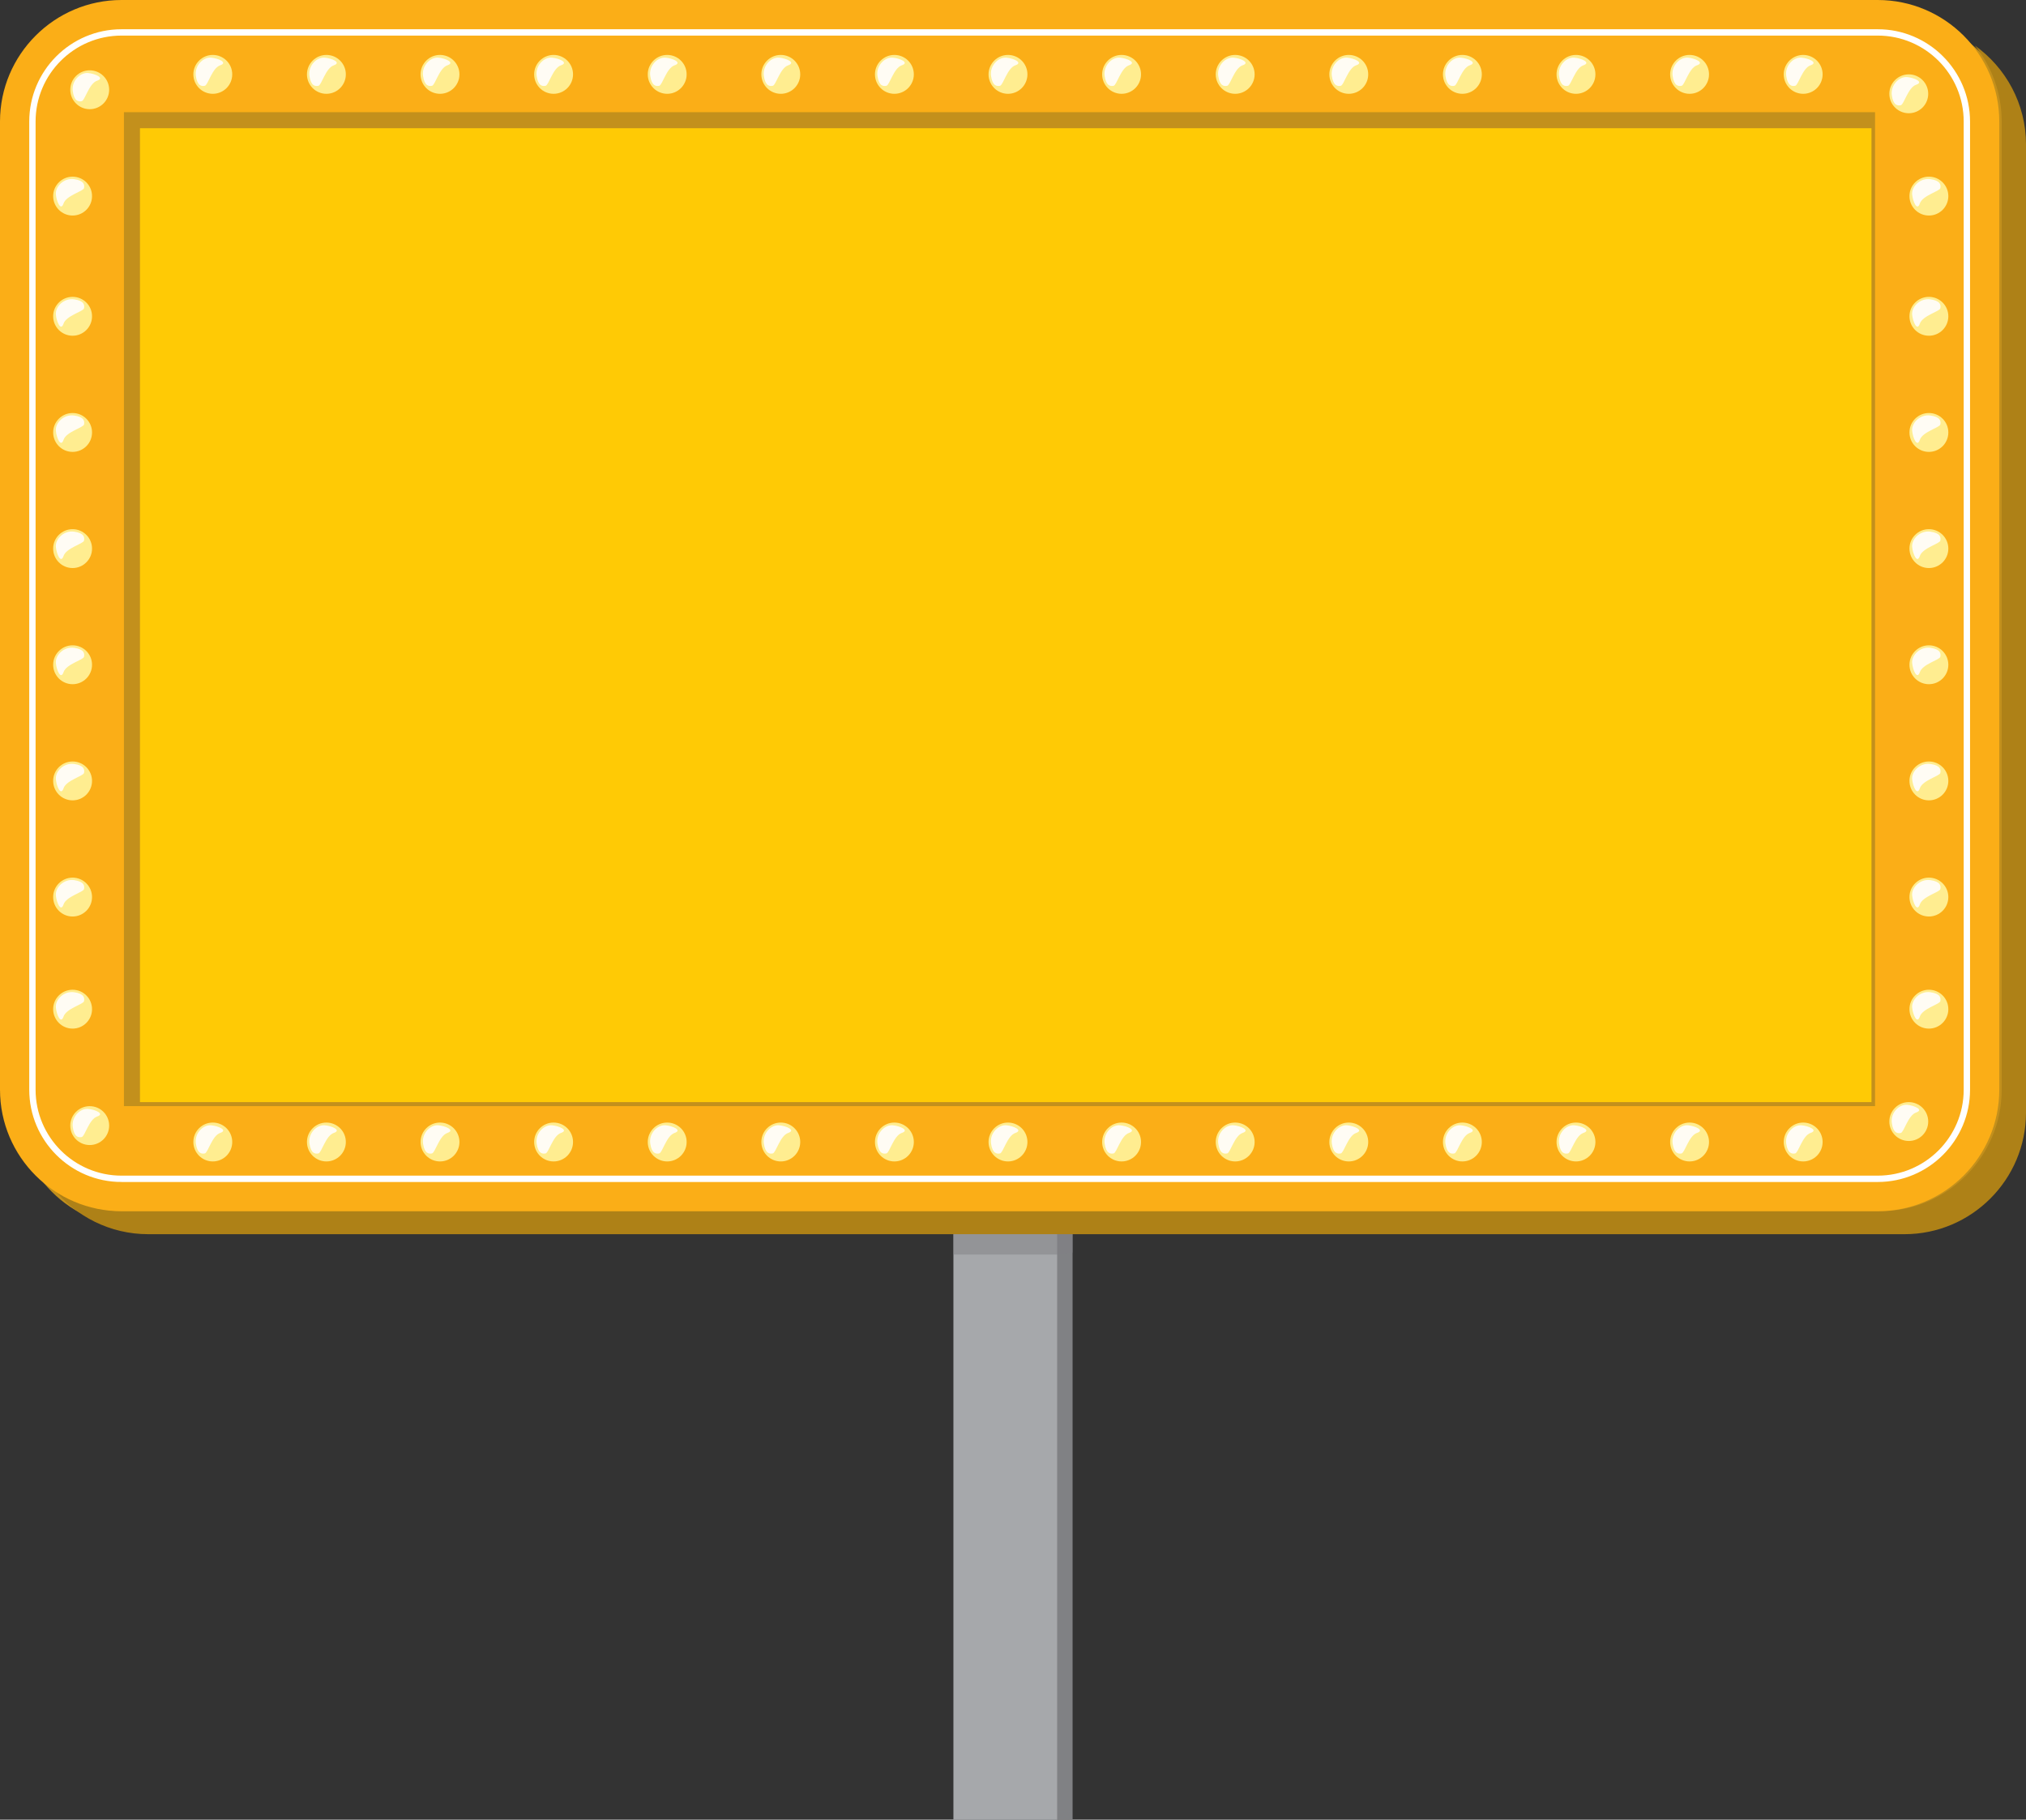 <!-- Generator: Adobe Illustrator 19.2.1, SVG Export Plug-In  -->
<svg version="1.1"
	 xmlns="http://www.w3.org/2000/svg" xmlns:xlink="http://www.w3.org/1999/xlink" xmlns:a="http://ns.adobe.com/AdobeSVGViewerExtensions/3.0/"
	 x="0px" y="0px" width="500.014px" height="449.137px" viewBox="0 0 500.014 449.137"
	 style="enable-background:new 0 0 500.014 449.137;" xml:space="preserve">
<rect x="0" y="0" width="500.014" height="449.137" fill="#333333" stroke="none"/>
<style type="text/css">
	.st0{fill:#808184;}
	.st1{fill:#A6A8AB;}
	.st2{opacity:0.5;fill:#808184;}
	.st3{fill:#FFCA05;}
	.st4{fill:#C3901C;}
	.st5{fill:#AE8117;}
	.st6{fill:#FBAE17;}
	.st7{fill:none;stroke:#FFFFFF;stroke-width:1.565;stroke-miterlimit:10;}
	.st8{fill:#FFED90;}
	.st9{fill:#FFFCF4;}
</style>
<defs>
</defs>
<g>
	<g>
		<rect x="239.113" y="279.793" class="st0" width="25.601" height="169.344"/>
	</g>
	<rect x="235.3" y="279.793" class="st1" width="25.601" height="169.344"/>
	<polygon class="st2" points="264.713,309.144 260.901,309.644 235.3,309.644 235.3,303.894 264.713,303.894 	"/>
</g>
<g>
	<rect x="20.34" y="24.975" class="st3" width="451.741" height="252.754"/>
	<path class="st4" d="M467.421,4H34C17.458,4,4,17.458,4,34v238.956c0,16.542,13.458,30,30,30h433.421c16.542,0,30-13.458,30-30V34
		C497.421,17.458,483.963,4,467.421,4z"/>
	<path class="st5" d="M487.403,11.244c4.131,5.141,6.611,11.663,6.611,18.756v238.956c0,16.542-13.458,30-30,30H30.593
		c-6.479,0-12.48-2.071-17.39-5.577c5.503,6.849,13.94,11.244,23.389,11.244h433.421c16.542,0,30-13.458,30-30V35.667
		C500.014,25.604,495.028,16.689,487.403,11.244z"/>
	<path class="st6" d="M463.421,0H30C13.458,0,0,13.458,0,30v238.956c0,16.542,13.458,30,30,30h433.421c16.542,0,30-13.458,30-30V30
		C493.421,13.458,479.963,0,463.421,0z"/>
	<g>
		<path class="st7" d="M30,290.956c-12.131,0-22-9.869-22-22V30C8,17.87,17.869,8,30,8h433.421c12.131,0,22,9.869,22,22v238.955
			c0,12.131-9.869,22-22,22H30z"/>
	</g>
	<g>
		<g>
			<circle class="st8" cx="471.084" cy="23.152" r="4.797"/>
			<path class="st9" d="M470.689,19.025c-1.984-0.186-4.152,1.988-3.791,4.502c0.361,2.514,1.422,2.606,2.211,2.448
				s1.793-4.38,3.791-5.055C474.899,20.245,472.431,19.188,470.689,19.025z"/>
		</g>
	</g>
	<g>
		<g>
			<circle class="st8" cx="22.143" cy="22.152" r="4.797"/>
			<path class="st9" d="M21.748,18.025c-1.984-0.186-4.152,1.988-3.791,4.502s1.422,2.606,2.212,2.448
				c0.79-0.158,1.793-4.38,3.791-5.055S23.491,18.188,21.748,18.025z"/>
		</g>
	</g>
	<g>
		<g>
			<circle class="st8" cx="471.084" cy="276.821" r="4.797"/>
			<path class="st9" d="M470.689,272.693c-1.984-0.186-4.152,1.988-3.791,4.502c0.361,2.514,1.422,2.606,2.211,2.448
				s1.793-4.38,3.791-5.055C474.899,273.914,472.431,272.856,470.689,272.693z"/>
		</g>
	</g>
	<g>
		<g>
			<circle class="st8" cx="22.143" cy="277.821" r="4.797"/>
			<path class="st9" d="M21.748,273.693c-1.984-0.186-4.152,1.988-3.791,4.502s1.422,2.606,2.212,2.448
				c0.79-0.158,1.793-4.38,3.791-5.055C25.958,274.914,23.491,273.856,21.748,273.693z"/>
		</g>
	</g>
	<g>
		<g>
			<g>
				<circle class="st8" cx="445.023" cy="281.868" r="4.797"/>
				<path class="st9" d="M444.628,277.74c-1.984-0.186-4.152,1.988-3.791,4.502c0.361,2.514,1.422,2.606,2.212,2.448
					s1.793-4.38,3.791-5.055C448.838,278.961,446.371,277.904,444.628,277.74z"/>
			</g>
		</g>
		<g>
			<g>
				<circle class="st8" cx="416.987" cy="281.868" r="4.797"/>
				<path class="st9" d="M416.592,277.74c-1.984-0.186-4.152,1.988-3.791,4.502c0.361,2.514,1.422,2.606,2.211,2.448
					s1.793-4.38,3.791-5.055C420.802,278.961,418.335,277.904,416.592,277.74z"/>
			</g>
		</g>
		<g>
			<g>
				<circle class="st8" cx="388.951" cy="281.868" r="4.797"/>
				<path class="st9" d="M388.556,277.74c-1.984-0.186-4.152,1.988-3.791,4.502c0.361,2.514,1.422,2.606,2.212,2.448
					s1.793-4.38,3.791-5.055C392.766,278.961,390.299,277.904,388.556,277.74z"/>
			</g>
		</g>
		<g>
			<g>
				<circle class="st8" cx="360.915" cy="281.868" r="4.797"/>
				<path class="st9" d="M360.52,277.74c-1.984-0.186-4.152,1.988-3.791,4.502c0.361,2.514,1.422,2.606,2.212,2.448
					s1.793-4.38,3.791-5.055C364.73,278.961,362.263,277.904,360.52,277.74z"/>
			</g>
		</g>
		<g>
			<g>
				<circle class="st8" cx="332.879" cy="281.868" r="4.797"/>
				<path class="st9" d="M332.484,277.74c-1.984-0.186-4.152,1.988-3.791,4.502c0.361,2.514,1.422,2.606,2.211,2.448
					s1.793-4.38,3.791-5.055C336.694,278.961,334.227,277.904,332.484,277.74z"/>
			</g>
		</g>
		<g>
			<g>
				<circle class="st8" cx="304.843" cy="281.868" r="4.797"/>
				<path class="st9" d="M304.448,277.74c-1.984-0.186-4.152,1.988-3.791,4.502c0.361,2.514,1.422,2.606,2.212,2.448
					s1.793-4.38,3.791-5.055C308.658,278.961,306.191,277.904,304.448,277.74z"/>
			</g>
		</g>
		<g>
			<g>
				<circle class="st8" cx="276.807" cy="281.868" r="4.797"/>
				<path class="st9" d="M276.412,277.74c-1.984-0.186-4.152,1.988-3.791,4.502c0.361,2.514,1.422,2.606,2.212,2.448
					s1.793-4.38,3.791-5.055C280.622,278.961,278.155,277.904,276.412,277.74z"/>
			</g>
		</g>
		<g>
			<g>
				<circle class="st8" cx="248.771" cy="281.868" r="4.797"/>
				<path class="st9" d="M248.376,277.74c-1.984-0.186-4.152,1.988-3.791,4.502c0.361,2.514,1.422,2.606,2.212,2.448
					s1.793-4.38,3.791-5.055C252.586,278.961,250.119,277.904,248.376,277.74z"/>
			</g>
		</g>
		<g>
			<g>
				<circle class="st8" cx="220.735" cy="281.868" r="4.797"/>
				<path class="st9" d="M220.34,277.74c-1.984-0.186-4.152,1.988-3.791,4.502c0.361,2.514,1.422,2.606,2.212,2.448
					c0.79-0.158,1.793-4.38,3.791-5.055C224.55,278.961,222.083,277.904,220.34,277.74z"/>
			</g>
		</g>
		<g>
			<g>
				<circle class="st8" cx="192.699" cy="281.868" r="4.797"/>
				<path class="st9" d="M192.304,277.74c-1.984-0.186-4.152,1.988-3.791,4.502c0.361,2.514,1.422,2.606,2.212,2.448
					s1.793-4.38,3.791-5.055C196.514,278.961,194.047,277.904,192.304,277.74z"/>
			</g>
		</g>
		<g>
			<g>
				<circle class="st8" cx="164.663" cy="281.868" r="4.797"/>
				<path class="st9" d="M164.268,277.74c-1.984-0.186-4.152,1.988-3.791,4.502c0.361,2.514,1.422,2.606,2.212,2.448
					s1.793-4.38,3.791-5.055C168.478,278.961,166.011,277.904,164.268,277.74z"/>
			</g>
		</g>
		<g>
			<g>
				<circle class="st8" cx="136.627" cy="281.868" r="4.797"/>
				<path class="st9" d="M136.232,277.74c-1.984-0.186-4.152,1.988-3.791,4.502c0.361,2.514,1.422,2.606,2.212,2.448
					c0.79-0.158,1.793-4.38,3.791-5.055C140.442,278.961,137.975,277.904,136.232,277.74z"/>
			</g>
		</g>
		<g>
			<g>
				<circle class="st8" cx="108.591" cy="281.868" r="4.797"/>
				<path class="st9" d="M108.196,277.74c-1.984-0.186-4.152,1.988-3.791,4.502c0.361,2.514,1.422,2.606,2.212,2.448
					s1.793-4.38,3.791-5.055C112.406,278.961,109.939,277.904,108.196,277.74z"/>
			</g>
		</g>
		<g>
			<g>
				<circle class="st8" cx="80.555" cy="281.868" r="4.797"/>
				<path class="st9" d="M80.16,277.74c-1.984-0.186-4.152,1.988-3.791,4.502c0.361,2.514,1.422,2.606,2.212,2.448
					c0.79-0.158,1.793-4.38,3.791-5.055C84.37,278.961,81.903,277.904,80.16,277.74z"/>
			</g>
		</g>
		<g>
			<g>
				<circle class="st8" cx="52.519" cy="281.868" r="4.797"/>
				<path class="st9" d="M52.124,277.74c-1.984-0.186-4.152,1.988-3.791,4.502c0.361,2.514,1.422,2.606,2.212,2.448
					c0.79-0.158,1.793-4.38,3.791-5.055C56.334,278.961,53.867,277.904,52.124,277.74z"/>
			</g>
		</g>
	</g>
	<g>
		<g>
			<g>
				<circle class="st8" cx="445.023" cy="18.355" r="4.797"/>
				<path class="st9" d="M444.628,14.227c-1.984-0.186-4.152,1.988-3.791,4.502c0.361,2.514,1.422,2.606,2.212,2.448
					c0.79-0.158,1.793-4.38,3.791-5.055C448.838,15.448,446.371,14.391,444.628,14.227z"/>
			</g>
		</g>
		<g>
			<g>
				<circle class="st8" cx="416.987" cy="18.355" r="4.797"/>
				<path class="st9" d="M416.592,14.227c-1.984-0.186-4.152,1.988-3.791,4.502c0.361,2.514,1.422,2.606,2.211,2.448
					c0.79-0.158,1.793-4.38,3.791-5.055S418.335,14.391,416.592,14.227z"/>
			</g>
		</g>
		<g>
			<g>
				<circle class="st8" cx="388.951" cy="18.355" r="4.797"/>
				<path class="st9" d="M388.556,14.227c-1.984-0.186-4.152,1.988-3.791,4.502s1.422,2.606,2.212,2.448
					c0.79-0.158,1.793-4.38,3.791-5.055S390.299,14.391,388.556,14.227z"/>
			</g>
		</g>
		<g>
			<g>
				<circle class="st8" cx="360.915" cy="18.355" r="4.797"/>
				<path class="st9" d="M360.52,14.227c-1.984-0.186-4.152,1.988-3.791,4.502c0.361,2.514,1.422,2.606,2.212,2.448
					c0.79-0.158,1.793-4.38,3.791-5.055C364.73,15.448,362.263,14.391,360.52,14.227z"/>
			</g>
		</g>
		<g>
			<g>
				<circle class="st8" cx="332.879" cy="18.355" r="4.797"/>
				<path class="st9" d="M332.484,14.227c-1.984-0.186-4.152,1.988-3.791,4.502c0.361,2.514,1.422,2.606,2.211,2.448
					c0.79-0.158,1.793-4.38,3.791-5.055S334.227,14.391,332.484,14.227z"/>
			</g>
		</g>
		<g>
			<g>
				<circle class="st8" cx="304.843" cy="18.355" r="4.797"/>
				<path class="st9" d="M304.448,14.227c-1.984-0.186-4.152,1.988-3.791,4.502s1.422,2.606,2.212,2.448
					c0.79-0.158,1.793-4.38,3.791-5.055S306.191,14.391,304.448,14.227z"/>
			</g>
		</g>
		<g>
			<g>
				<circle class="st8" cx="276.807" cy="18.355" r="4.797"/>
				<path class="st9" d="M276.412,14.227c-1.984-0.186-4.152,1.988-3.791,4.502c0.361,2.514,1.422,2.606,2.212,2.448
					c0.79-0.158,1.793-4.38,3.791-5.055C280.622,15.448,278.155,14.391,276.412,14.227z"/>
			</g>
		</g>
		<g>
			<g>
				<circle class="st8" cx="248.771" cy="18.355" r="4.797"/>
				<path class="st9" d="M248.376,14.227c-1.984-0.186-4.152,1.988-3.791,4.502c0.361,2.514,1.422,2.606,2.212,2.448
					c0.79-0.158,1.793-4.38,3.791-5.055C252.586,15.448,250.119,14.391,248.376,14.227z"/>
			</g>
		</g>
		<g>
			<g>
				<circle class="st8" cx="220.735" cy="18.355" r="4.797"/>
				<path class="st9" d="M220.34,14.227c-1.984-0.186-4.152,1.988-3.791,4.502c0.361,2.514,1.422,2.606,2.212,2.448
					c0.79-0.158,1.793-4.38,3.791-5.055C224.55,15.448,222.083,14.391,220.34,14.227z"/>
			</g>
		</g>
		<g>
			<g>
				<circle class="st8" cx="192.699" cy="18.355" r="4.797"/>
				<path class="st9" d="M192.304,14.227c-1.984-0.186-4.152,1.988-3.791,4.502s1.422,2.606,2.212,2.448
					c0.79-0.158,1.793-4.38,3.791-5.055S194.047,14.391,192.304,14.227z"/>
			</g>
		</g>
		<g>
			<g>
				<circle class="st8" cx="164.663" cy="18.355" r="4.797"/>
				<path class="st9" d="M164.268,14.227c-1.984-0.186-4.152,1.988-3.791,4.502c0.361,2.514,1.422,2.606,2.212,2.448
					c0.79-0.158,1.793-4.38,3.791-5.055C168.478,15.448,166.011,14.391,164.268,14.227z"/>
			</g>
		</g>
		<g>
			<g>
				<circle class="st8" cx="136.627" cy="18.355" r="4.797"/>
				<path class="st9" d="M136.232,14.227c-1.984-0.186-4.152,1.988-3.791,4.502c0.361,2.514,1.422,2.606,2.212,2.448
					c0.79-0.158,1.793-4.38,3.791-5.055C140.442,15.448,137.975,14.391,136.232,14.227z"/>
			</g>
		</g>
		<g>
			<g>
				<circle class="st8" cx="108.591" cy="18.355" r="4.797"/>
				<path class="st9" d="M108.196,14.227c-1.984-0.186-4.152,1.988-3.791,4.502s1.422,2.606,2.212,2.448
					c0.79-0.158,1.793-4.38,3.791-5.055S109.939,14.391,108.196,14.227z"/>
			</g>
		</g>
		<g>
			<g>
				<circle class="st8" cx="80.555" cy="18.355" r="4.797"/>
				<path class="st9" d="M80.16,14.227c-1.984-0.186-4.152,1.988-3.791,4.502s1.422,2.606,2.212,2.448
					c0.79-0.158,1.793-4.38,3.791-5.055S81.903,14.391,80.16,14.227z"/>
			</g>
		</g>
		<g>
			<g>
				<circle class="st8" cx="52.519" cy="18.355" r="4.797"/>
				<path class="st9" d="M52.124,14.227c-1.984-0.186-4.152,1.988-3.791,4.502c0.361,2.514,1.422,2.606,2.212,2.448
					c0.79-0.158,1.793-4.38,3.791-5.055C56.334,15.448,53.867,14.391,52.124,14.227z"/>
			</g>
		</g>
	</g>
	<g>
		<g>
			<g>
				<circle class="st8" cx="476.049" cy="249.084" r="4.797"/>
				<path class="st9" d="M471.921,248.689c-0.186-1.984,1.988-4.152,4.502-3.791c2.514,0.361,2.606,1.422,2.448,2.212
					c-0.158,0.79-4.38,1.793-5.055,3.791C473.142,252.899,472.085,250.432,471.921,248.689z"/>
			</g>
		</g>
		<g>
			<g>
				<circle class="st8" cx="476.049" cy="221.415" r="4.797"/>
				<path class="st9" d="M471.921,221.02c-0.186-1.984,1.988-4.152,4.502-3.791c2.514,0.361,2.606,1.422,2.448,2.212
					c-0.158,0.79-4.38,1.793-5.055,3.791C473.142,225.23,472.085,222.762,471.921,221.02z"/>
			</g>
		</g>
		<g>
			<g>
				<circle class="st8" cx="476.049" cy="192.746" r="4.797"/>
				<path class="st9" d="M471.921,192.351c-0.186-1.984,1.988-4.152,4.502-3.791c2.514,0.361,2.606,1.422,2.448,2.212
					c-0.158,0.79-4.38,1.793-5.055,3.791C473.142,196.56,472.085,194.093,471.921,192.351z"/>
			</g>
		</g>
		<g>
			<g>
				<circle class="st8" cx="476.049" cy="164.076" r="4.797"/>
				<path class="st9" d="M471.921,163.681c-0.186-1.984,1.988-4.152,4.502-3.791c2.514,0.361,2.606,1.422,2.448,2.212
					c-0.158,0.79-4.38,1.793-5.055,3.791C473.142,167.891,472.085,165.424,471.921,163.681z"/>
			</g>
		</g>
		<g>
			<g>
				<circle class="st8" cx="476.049" cy="135.407" r="4.797"/>
				<path class="st9" d="M471.921,135.012c-0.186-1.984,1.988-4.152,4.502-3.791c2.514,0.361,2.606,1.422,2.448,2.212
					c-0.158,0.79-4.38,1.793-5.055,3.791C473.142,139.222,472.085,136.755,471.921,135.012z"/>
			</g>
		</g>
		<g>
			<g>
				<circle class="st8" cx="476.049" cy="106.738" r="4.797"/>
				<path class="st9" d="M471.921,106.343c-0.186-1.984,1.988-4.152,4.502-3.791c2.514,0.361,2.606,1.422,2.448,2.212
					c-0.158,0.79-4.38,1.793-5.055,3.791C473.142,110.553,472.085,108.085,471.921,106.343z"/>
			</g>
		</g>
		<g>
			<g>
				<circle class="st8" cx="476.049" cy="78.068" r="4.797"/>
				<path class="st9" d="M471.921,77.673c-0.186-1.984,1.988-4.152,4.502-3.791c2.514,0.361,2.606,1.422,2.448,2.212
					c-0.158,0.79-4.38,1.793-5.055,3.791C473.142,81.883,472.085,79.416,471.921,77.673z"/>
			</g>
		</g>
		<g>
			<g>
				<circle class="st8" cx="476.049" cy="48.399" r="4.797"/>
				<path class="st9" d="M471.921,48.004c-0.186-1.984,1.988-4.152,4.502-3.791c2.514,0.361,2.606,1.422,2.448,2.212
					c-0.158,0.79-4.38,1.793-5.055,3.791C473.142,52.214,472.085,49.747,471.921,48.004z"/>
			</g>
		</g>
	</g>
	<g>
		<g>
			<g>
				<circle class="st8" cx="17.918" cy="249.084" r="4.797"/>
				<path class="st9" d="M13.79,248.689c-0.186-1.984,1.988-4.152,4.502-3.791c2.514,0.361,2.606,1.422,2.448,2.212
					c-0.158,0.79-4.38,1.793-5.055,3.791C15.011,252.899,13.953,250.432,13.79,248.689z"/>
			</g>
		</g>
		<g>
			<g>
				<circle class="st8" cx="17.918" cy="221.415" r="4.797"/>
				<path class="st9" d="M13.79,221.02c-0.186-1.984,1.988-4.152,4.502-3.791c2.514,0.361,2.606,1.422,2.448,2.212
					s-4.38,1.793-5.055,3.791C15.011,225.23,13.953,222.762,13.79,221.02z"/>
			</g>
		</g>
		<g>
			<g>
				<circle class="st8" cx="17.918" cy="192.746" r="4.797"/>
				<path class="st9" d="M13.79,192.351c-0.186-1.984,1.988-4.152,4.502-3.791c2.514,0.361,2.606,1.422,2.448,2.212
					s-4.38,1.793-5.055,3.791C15.011,196.56,13.953,194.093,13.79,192.351z"/>
			</g>
		</g>
		<g>
			<g>
				<circle class="st8" cx="17.918" cy="164.076" r="4.797"/>
				<path class="st9" d="M13.79,163.681c-0.186-1.984,1.988-4.152,4.502-3.791s2.606,1.422,2.448,2.212s-4.38,1.793-5.055,3.791
					C15.011,167.891,13.953,165.424,13.79,163.681z"/>
			</g>
		</g>
		<g>
			<g>
				<circle class="st8" cx="17.918" cy="135.407" r="4.797"/>
				<path class="st9" d="M13.79,135.012c-0.186-1.984,1.988-4.152,4.502-3.791s2.606,1.422,2.448,2.212s-4.38,1.793-5.055,3.791
					C15.011,139.222,13.953,136.755,13.79,135.012z"/>
			</g>
		</g>
		<g>
			<g>
				<circle class="st8" cx="17.918" cy="106.738" r="4.797"/>
				<path class="st9" d="M13.79,106.343c-0.186-1.984,1.988-4.152,4.502-3.791c2.514,0.361,2.606,1.422,2.448,2.212
					s-4.38,1.793-5.055,3.791C15.011,110.553,13.953,108.085,13.79,106.343z"/>
			</g>
		</g>
		<g>
			<g>
				<circle class="st8" cx="17.918" cy="78.068" r="4.797"/>
				<path class="st9" d="M13.79,77.673c-0.186-1.984,1.988-4.152,4.502-3.791s2.606,1.422,2.448,2.212
					c-0.158,0.79-4.38,1.793-5.055,3.791C15.011,81.883,13.953,79.416,13.79,77.673z"/>
			</g>
		</g>
		<g>
			<g>
				<circle class="st8" cx="17.918" cy="48.399" r="4.797"/>
				<path class="st9" d="M13.79,48.004c-0.186-1.984,1.988-4.152,4.502-3.791c2.514,0.361,2.606,1.422,2.448,2.212
					s-4.38,1.793-5.055,3.791C15.011,52.214,13.953,49.747,13.79,48.004z"/>
			</g>
		</g>
	</g>
	<rect x="30.587" y="27.691" class="st4" width="432.174" height="245.323"/>
	<rect x="34.543" y="31.647" class="st3" width="427.335" height="240.376"/>
</g>
</svg>